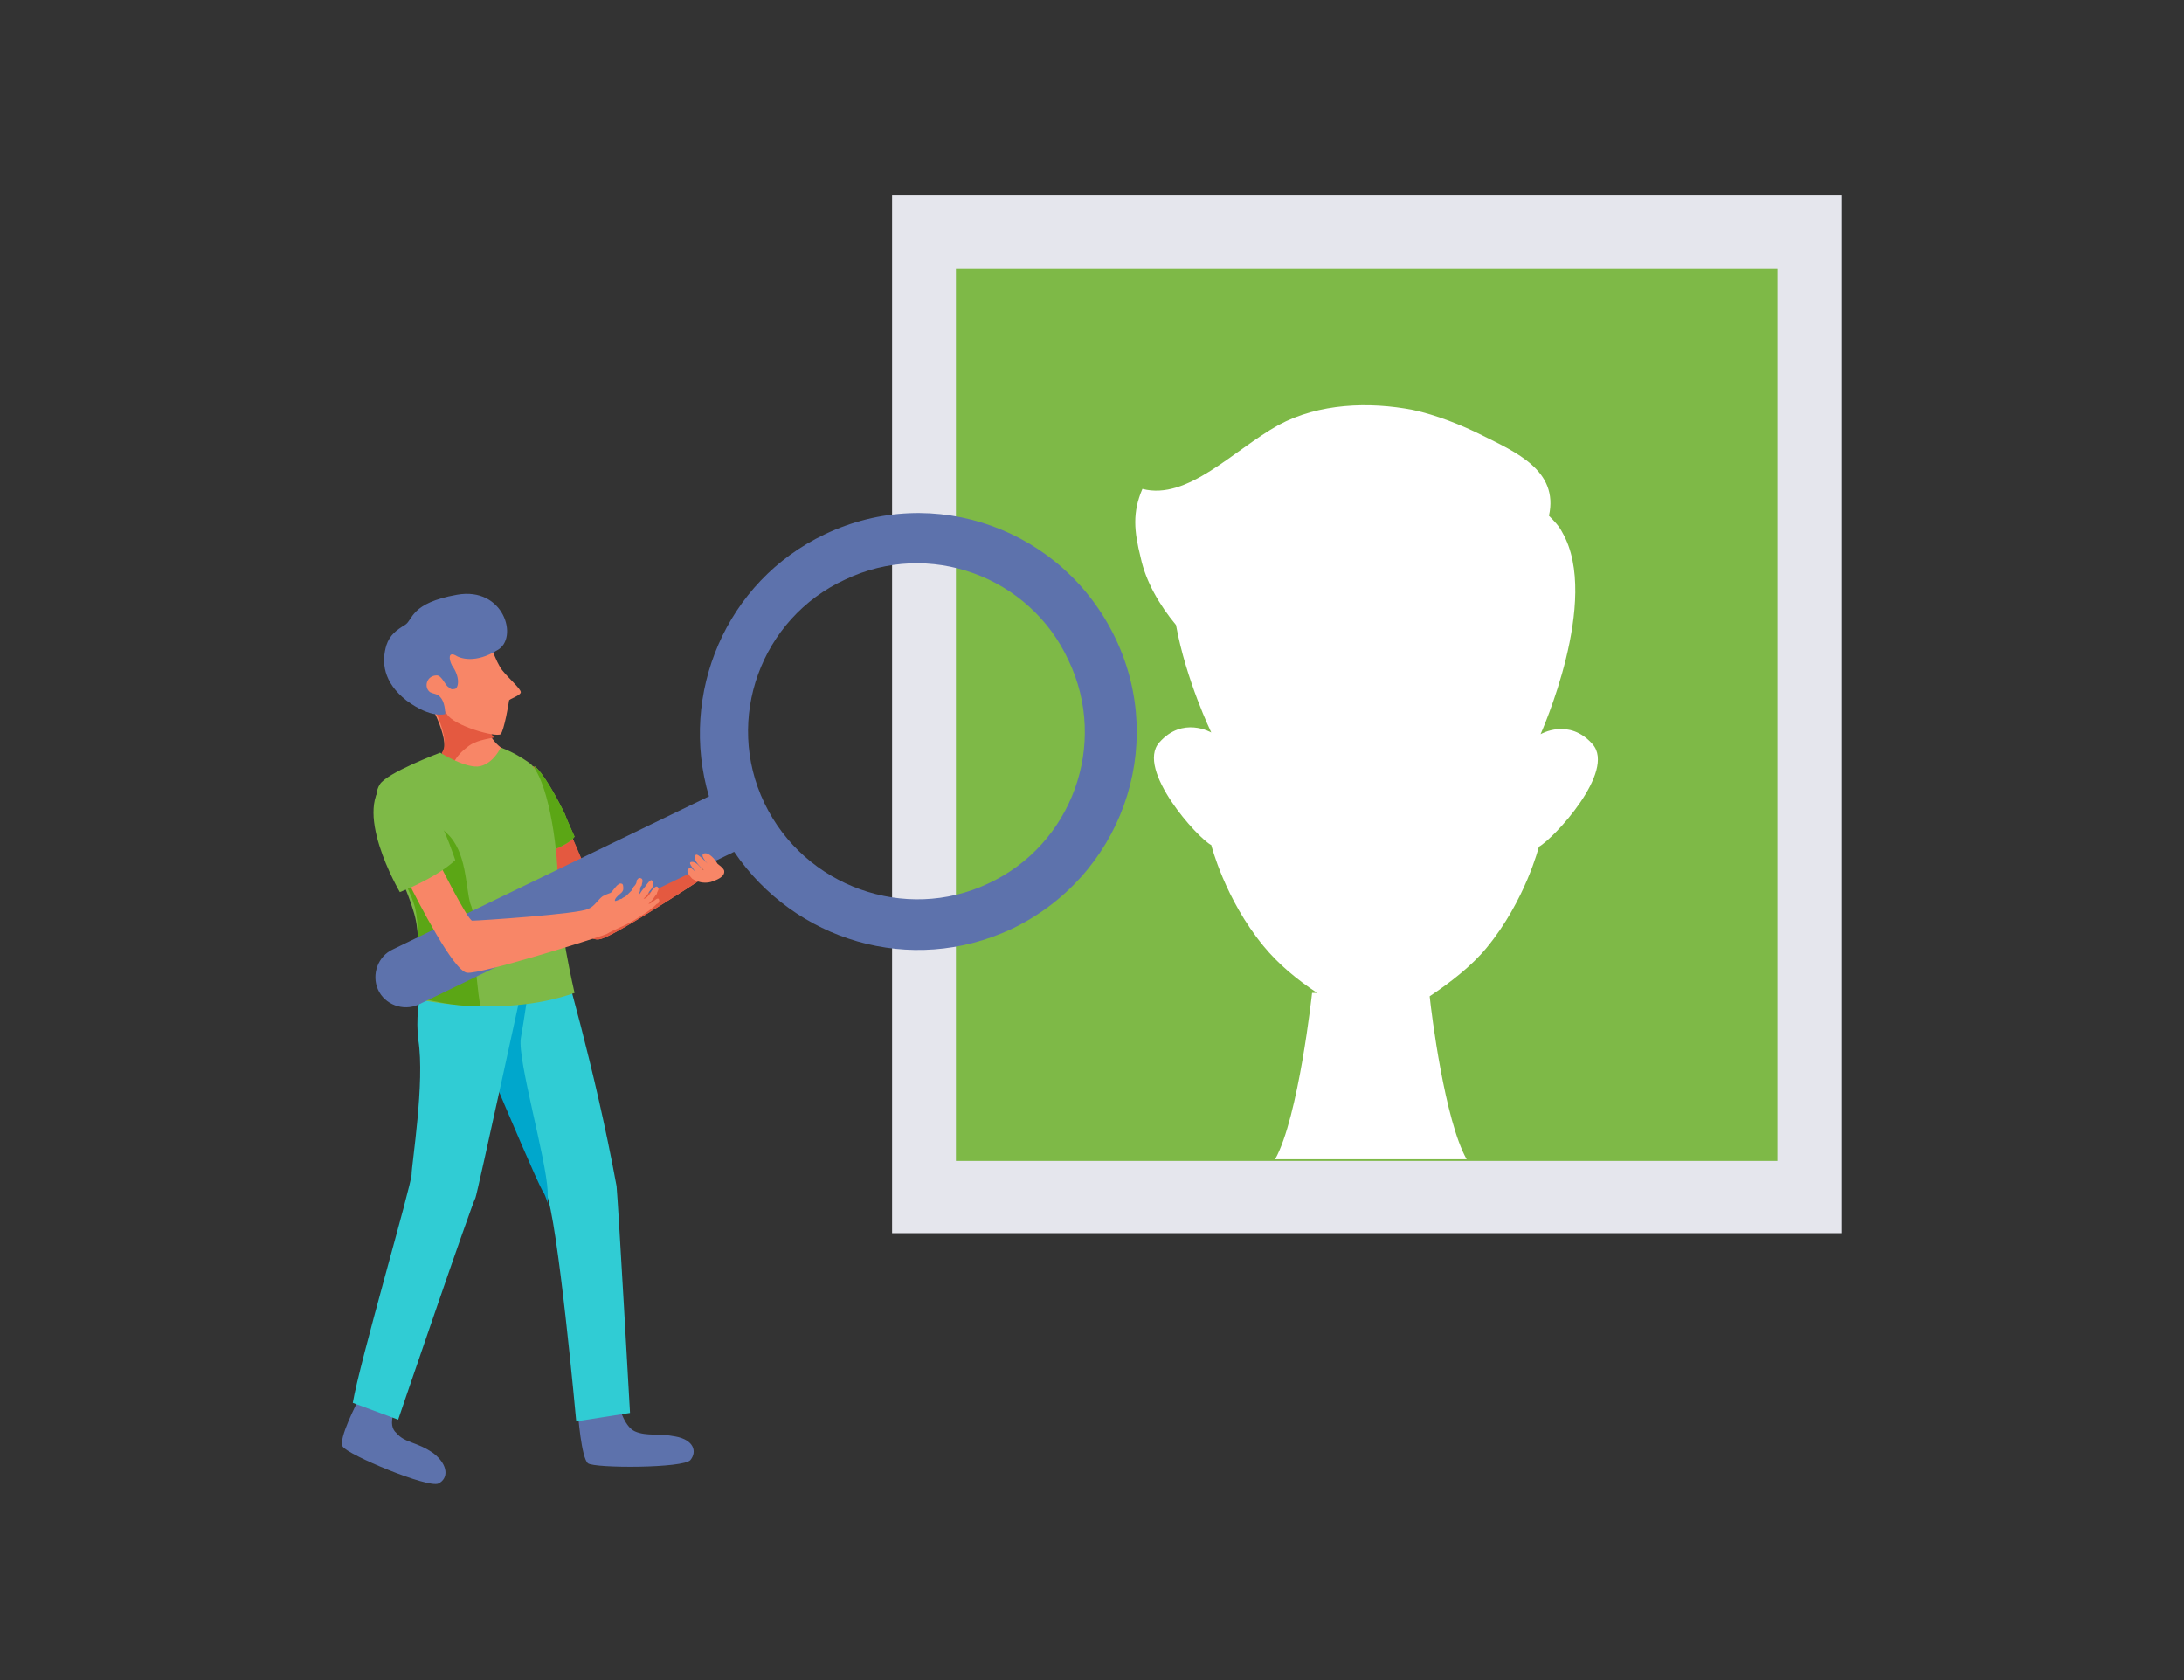 <?xml version="1.0" encoding="utf-8"?>
<!-- Generator: Adobe Illustrator 25.1.0, SVG Export Plug-In . SVG Version: 6.00 Build 0)  -->
<svg version="1.1" id="Layer_1" xmlns="http://www.w3.org/2000/svg" xmlns:xlink="http://www.w3.org/1999/xlink" x="0px" y="0px"
	 viewBox="0 0 130 100" style="enable-background:new 0 0 130 100;" xml:space="preserve">
<rect x="0" y="0" width="130" height="100" fill="#333333" stroke="none"/>
<style type="text/css">
	.st0{fill:#E5E6ED;}
	.st1{fill:#7EB947;}
	.st2{fill:#FFFFFF;}
	.st3{fill:#F88667;}
	.st4{fill:#E45940;}
	.st5{fill:#5D72AC;}
	.st6{fill:#30CCD4;}
	.st7{fill:#00A7CC;}
	.st8{fill:#5BA615;}
</style>
<g>
	<g>
		<rect x="53.1" y="11.6" class="st0" width="56.5" height="61.8"/>
		<rect x="56.9" y="16" class="st1" width="48.9" height="53.1"/>
		<path class="st2" d="M94.8,44.3c-1.4-1.6-3.1-0.6-3.1-0.6s3.6-8,1.3-12c-0.2-0.4-0.5-0.7-0.8-1c0.6-2.7-2-3.8-4-4.8
			c-1.2-0.6-2.7-1.2-4.1-1.5c-2.6-0.5-5.6-0.4-8,0.9c-2.7,1.5-5.4,4.5-8.1,3.8c-0.6,1.4-0.5,2.5-0.1,4.1c0.3,1.4,1.1,2.8,2.1,4
			c0.6,3.3,2.1,6.4,2.1,6.4s-1.7-1-3.1,0.6c-1.4,1.6,2.3,5.7,3.1,6.1c0,0,0.8,3.2,3.1,6c0.9,1.1,2,2,3.2,2.8h-0.3
			c0,0-0.8,7.4-2.2,9.9h11.4c-1.3-2.3-2.1-8.7-2.2-9.7c1.2-0.8,2.5-1.8,3.4-2.9c2.3-2.8,3.1-6,3.1-6C92.5,49.9,96.2,45.9,94.8,44.3z
			"/>
	</g>
	<g>
		<path class="st3" d="M25.6,41.9c0,0,1.3,2.3,0.7,3.1c0,0,1.8,1.6,3.1,0.9s0.6-1.3,0.6-1.3s-1-0.4-1.4-2.4
			C28.1,40.1,25.6,41.9,25.6,41.9z"/>
		<path class="st4" d="M27,45.4c0.2-0.4,0.5-0.7,0.9-1c0.4-0.3,1-0.4,1.5-0.5c-0.3-0.4-0.6-1-0.8-1.9c-0.5-2-3-0.3-3-0.3
			s1.3,2.3,0.7,3.1C26.3,44.9,26.5,45.2,27,45.4z"/>
		<path class="st3" d="M24.5,39.1c0,0,0.8-2.1,2.1-2.1c1.3,0,2.1,0.1,2.3,0.6c0.2,0.5,0.6,1.8,1,2.3c0.4,0.5,1.1,1.1,1.1,1.3
			c0,0.2-0.7,0.4-0.7,0.5c0,0.1-0.3,1.8-0.5,2c-0.3,0.2-2.8-0.5-3.2-1.2C26,41.6,24.5,40.4,24.5,39.1z"/>
		<path class="st5" d="M27.1,39c0.3,0.2,1.2,0.5,2.5-0.3c1.3-0.7,0.4-3.8-2.4-3.3c-2.8,0.5-2.6,1.5-3.1,1.8
			c-0.5,0.3-0.9,0.6-1.1,1.2c-0.3,1-0.2,2.2,1.2,3.3c1.5,1.1,2.3,0.8,2.3,0.8c0-0.4-0.1-0.9-0.4-1.1c-0.1-0.1-0.3-0.1-0.5-0.2
			c-0.4-0.3-0.2-1,0.4-1c0.3,0,0.5,0.6,0.7,0.7c0.2,0.2,0.3,0.1,0.4,0.1c0.2-0.1,0.3-0.7-0.2-1.4C26.7,39.2,26.7,38.8,27.1,39z"/>
		<path class="st5" d="M21.3,83.4c0,0-1.2,2.3-0.9,2.7c0.3,0.5,5.1,2.5,5.7,2.2c0.6-0.3,0.6-1.1-0.3-1.8c-1-0.7-1.7-0.6-2.2-1.2
			c-0.6-0.5,0-1.6,0-1.6L21.3,83.4z"/>
		<path class="st5" d="M34.4,84.1c0,0,0.2,2.7,0.6,3c0.4,0.3,5.7,0.3,6.1-0.2c0.4-0.5,0.2-1.2-0.9-1.4c-1-0.2-1.7,0-2.4-0.3
			c-0.7-0.3-1-1.7-1-1.7L34.4,84.1z"/>
		<path class="st6" d="M33.4,56.8l-6.8,0.4c0,0,5.1,12.3,5.9,13.8c0.7,1.5,1.8,13.6,1.8,13.6l3.2-0.5c0,0-0.7-12.5-0.8-13.5
			C35.4,63.5,33.4,56.8,33.4,56.8z"/>
		<path class="st7" d="M31,61.8c0.2-1.1,0.4-2.6,0.6-3.8c0.1-0.5,0.7-0.5,0.8-0.9c-0.1-0.1-0.2-0.2-0.3-0.3l-5.7,0.3
			c0,0,5.1,12.3,5.9,13.8c0.1,0.1,0.2,0.4,0.3,0.7c0-0.2,0-0.5,0-0.7C32.5,68.9,30.8,63.1,31,61.8z"/>
		<path class="st6" d="M31.4,57.3h-5.8c0,0-1,2.1-0.7,4.6c0.4,2.5-0.4,7.4-0.4,8c0,0.6-3.1,11.2-3.5,13.6l2.7,1
			c0,0,4.4-12.9,4.6-13.2C28.4,71.1,31.4,57.3,31.4,57.3z"/>
		<g>
			<path class="st3" d="M33.7,54.4c0,0,1.2,1.7,2,1.5c0.8-0.1,6.4-3.8,6.4-3.8l-1.2-0.8c0,0-4.5,3.1-4.9,2.9
				c-0.2-0.1-1.4-3.1-2.4-5.4c-1.2-2.8-1.9-3.2-1.9-3.2L33.7,54.4z"/>
			<path class="st4" d="M33.7,54.4c0,0,1.2,1.7,2,1.5c0.8-0.1,6.4-3.8,6.4-3.8l-1.2-0.8c0,0-4.5,3.1-4.9,2.9
				c-0.2-0.1-1.5-3.5-2.5-5.6c-1.3-2.9-1.8-3-1.8-3L33.7,54.4z"/>
			<path class="st1" d="M34.2,49.8c0,0-0.5-1.1-0.6-1.4c-1.3-2.6-1.8-2.8-1.8-2.8l1.1,5C33.4,50.4,34,50.1,34.2,49.8z"/>
			<path class="st8" d="M34.2,49.8c0,0-0.5-1.1-0.6-1.4c-1.3-2.6-1.8-2.8-1.8-2.8l1.1,5C33.4,50.4,34,50.1,34.2,49.8z"/>
		</g>
		<path class="st1" d="M24.5,59.4c0,0,5.2,1.3,9.7-0.3c0,0-1-4.3-1-6.7c0-2-0.6-6.2-1.7-7c-1-0.7-1.7-0.9-1.7-0.9s-0.4,0.9-1.2,1.1
			c-0.8,0.2-2.4-0.8-2.4-0.8s-3.2,1.2-3.6,1.9c-0.9,1.4,1.4,5.4,2,7.5C25.3,56.3,24.5,59.4,24.5,59.4z"/>
		<path class="st8" d="M28.6,59.9c-0.2-1-0.2-1.9-0.4-3c-0.1-0.9-0.1-1.7,0-2.5c-0.1-0.2-0.1-0.4-0.2-0.6c-0.3-1-0.2-3.1-1.4-4.2
			c-0.7-0.6-1.4-1.6-2.4-1.8c-1.2-0.2-0.6-0.2-1.6-0.5c0,0.4-0.5,1.1-0.3,1.6c0.7,1.7,2,3.7,2.4,5.1c0.5,2.1-0.3,5.2-0.3,5.2
			S26.3,59.9,28.6,59.9z"/>
		<path class="st5" d="M60.2,55.3c6.5-3.1,9.3-10.8,6.2-17.3c-3.1-6.5-10.8-9.3-17.3-6.2c-5.9,2.8-8.7,9.5-6.9,15.6l-18.8,9.1
			c-0.9,0.4-1.3,1.5-0.9,2.4l0,0c0.4,0.9,1.5,1.3,2.4,0.9l18.8-9.1C47.3,56,54.2,58.1,60.2,55.3z M45.5,47.8c-2.4-5-0.2-11,4.8-13.3
			c5-2.4,11-0.2,13.3,4.8c2.4,5,0.2,11-4.8,13.3C53.9,54.9,47.9,52.8,45.5,47.8z"/>
		<path class="st3" d="M26.1,51.3c0,0,1.7,3.4,2,3.5c0.4,0,6.4-0.4,6.9-0.7c0.3-0.1,0.5-0.4,0.7-0.6c0.1-0.1,0.2-0.2,0.3-0.2
			c0.1-0.1,0.3-0.1,0.4-0.2c0.1-0.1,0.4-0.6,0.6-0.5c0.1,0,0.1,0.2,0.1,0.3c0,0.2-0.2,0.3-0.3,0.4c-0.1,0.1-0.2,0.2-0.2,0.3
			c0,0.1,0.3-0.1,0.4-0.1c0.1-0.1,0.2-0.1,0.3-0.2c0.1-0.1,0.2-0.2,0.3-0.3c0-0.1,0.1-0.1,0.1-0.2c0.1-0.1,0.2-0.2,0.2-0.4
			c0.1-0.1,0.1-0.2,0.3-0.1c0.1,0.1,0,0.3,0,0.4c-0.1,0.1-0.1,0.2-0.1,0.3c0,0.1-0.1,0.2-0.1,0.3c0.1-0.1,0.2-0.3,0.3-0.4
			c0.1-0.1,0.4-0.6,0.5-0.5c0.2,0.2,0,0.5-0.1,0.6c-0.1,0.1-0.1,0.2-0.2,0.3c0,0-0.2,0.2-0.2,0.2c0.2,0,0.4-0.3,0.5-0.5
			c0.1-0.1,0.3-0.4,0.4-0.1c0,0.1-0.1,0.2-0.1,0.3c-0.1,0.1-0.2,0.3-0.3,0.4c-0.1,0.1-0.2,0.2-0.2,0.2c0.2,0,0.5-0.4,0.6-0.3
			c0.1,0.1,0,0.3-0.1,0.3c-0.4,0.4-0.9,0.7-1.4,1c-0.5,0.3-1.1,0.5-1.6,0.8c-0.8,0.3-7.5,2.4-8.3,2.3c-0.8-0.1-2.9-4.2-3.5-5.4
			C23.4,51,26.1,51.3,26.1,51.3z"/>
		<path class="st1" d="M23.8,53.1c0,0,2.1-0.8,3.3-1.9c0,0-2-6.3-4-4.8C20.8,48,23.8,53.1,23.8,53.1z"/>
		<path class="st3" d="M41,51.7c0.1-0.1,0.2,0,0.4,0.2c-0.2-0.3-0.5-0.6-0.2-0.6c0.3,0,0.5,0.4,0.7,0.5c-0.1-0.1-0.7-0.6-0.5-0.9
			c0.1-0.2,0.8,0.6,0.9,0.7c-0.1-0.1-0.7-0.7-0.4-0.8c0.3-0.1,0.7,0.4,0.8,0.6c0.1,0.1,0.3,0.2,0.4,0.4c0.1,0.4-0.5,0.6-0.8,0.7
			c-0.4,0.1-0.8,0-1.1-0.2C41,52.1,40.8,51.8,41,51.7z"/>
	</g>
</g>
</svg>
